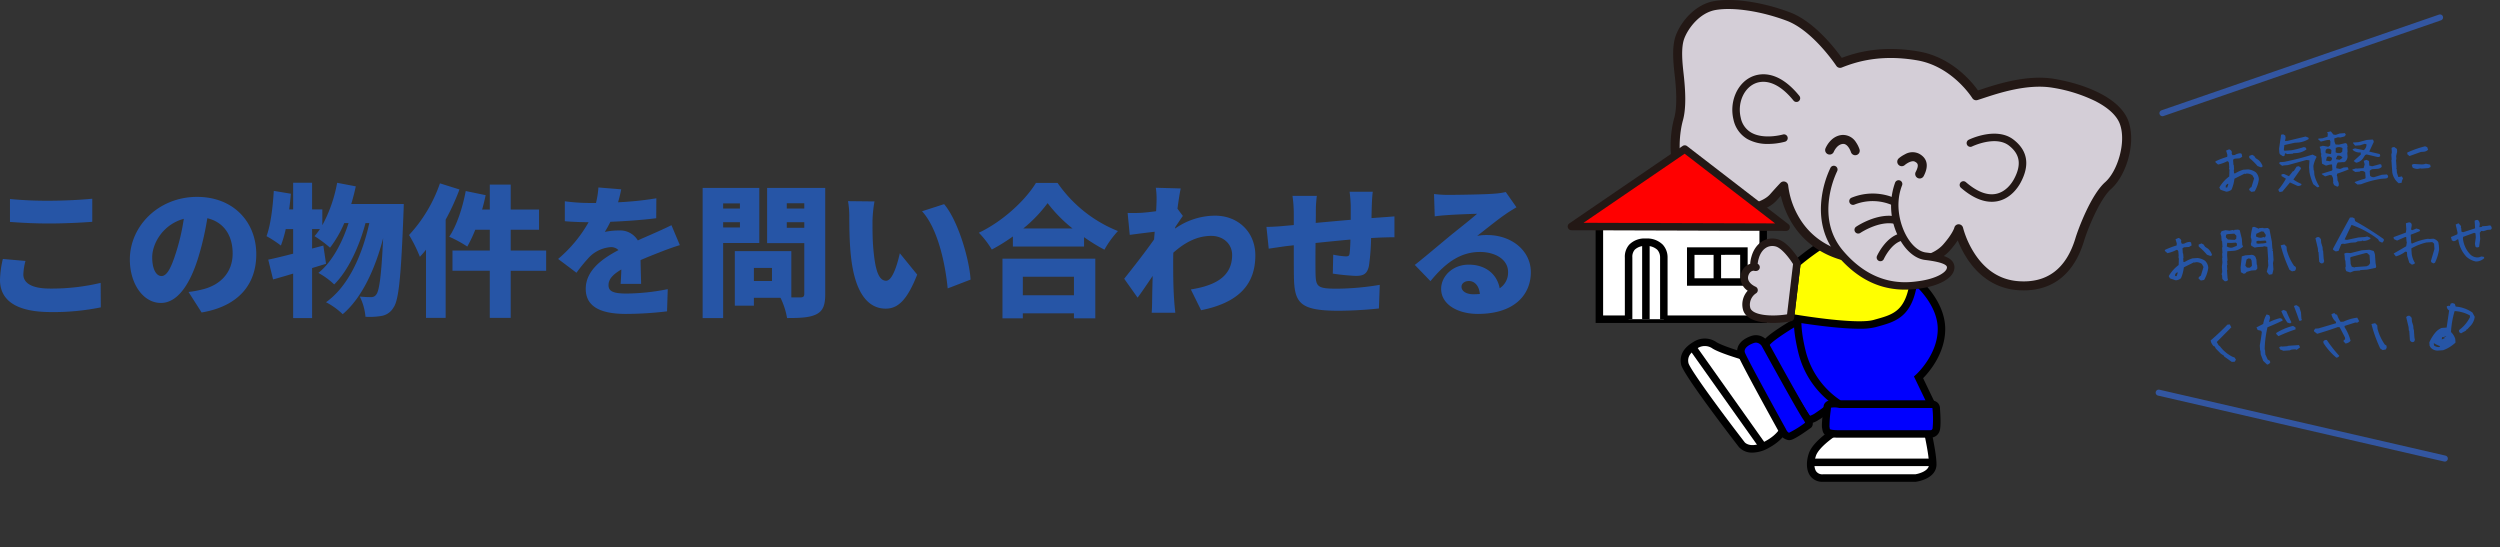 <svg xmlns="http://www.w3.org/2000/svg" width="825.272" height="180.673" viewBox="0 0 825.272 180.673">
  <rect x="0" y="0" width="825.272" height="180.673" fill="#333333" stroke="none"/>
  <g id="グループ_425" data-name="グループ 425" transform="translate(-327.593 -2924.478)">
    <path id="パス_1290" data-name="パス 1290" d="M9.776-34.827v7.567c3.9.282,8.037.517,13.066.517,4.559,0,10.763-.282,14.1-.564v-7.614c-3.713.376-9.447.658-14.147.658A126.928,126.928,0,0,1,9.776-34.827ZM14.9-14.382,7.426-15.04a33.064,33.064,0,0,0-.94,6.909c0,6.768,5.358,10.622,16.779,10.622A77.732,77.732,0,0,0,39.762.94l-.047-8.084a69.3,69.3,0,0,1-16.732,1.88c-6.345,0-8.789-2.021-8.789-4.653A19.148,19.148,0,0,1,14.9-14.382Zm76.187-2.209c0-10.669-7.567-18.941-19.552-18.941-12.549,0-22.184,9.494-22.184,20.68C49.35-6.815,53.768-.517,59.6-.517c5.546,0,9.776-6.3,12.549-15.7a93.539,93.539,0,0,0,2.773-12.267c5.4,1.269,8.366,5.593,8.366,11.656,0,6.2-3.995,10.387-9.964,11.844a35.765,35.765,0,0,1-4.606.846l4.324,6.768C85.258.564,91.086-6.674,91.086-16.591ZM56.729-15.6c0-4.465,3.478-10.81,10.434-12.69a69.767,69.767,0,0,1-2.4,10.575c-1.692,5.452-3.1,8.319-4.982,8.319C58.139-9.4,56.729-11.515,56.729-15.6Zm65.706-17.578c.564-1.88,1.081-3.854,1.5-5.828l-6.157-1.175a46.512,46.512,0,0,1-4.888,14.006V-31.4H109.51v-8.789h-6.251V-31.4h-1.316c.235-1.739.423-3.478.564-5.17l-5.64-.94c-.329,5.452-1.034,11.28-2.4,14.946a39.4,39.4,0,0,1,4.747,3.1,38.241,38.241,0,0,0,1.6-5.452h2.444v8.131c-3.1.8-5.922,1.5-8.225,1.974l1.6,6.533c2.021-.564,4.277-1.222,6.627-1.927V4.465h6.251v-16.5c1.551-.47,3.1-.94,4.606-1.41l-.893-6.016-3.713.987V-24.91H112.1a23.674,23.674,0,0,1-1.786,2.35,39.171,39.171,0,0,1,5.123,3.807,37,37,0,0,0,4.7-8.131h1.41c-2.068,6.486-5.5,12.925-9.964,16.45a24.461,24.461,0,0,1,5.217,3.807c4.606-4.465,8.366-12.737,10.34-20.257H128.4c-2.35,10.622-6.862,20.821-14.288,26.132a23.185,23.185,0,0,1,5.5,3.948c6.392-5.4,10.763-15.087,13.348-25.051-.564,12.267-1.269,17.2-2.209,18.471a1.922,1.922,0,0,1-1.645.94,31.367,31.367,0,0,1-3.854-.188,18.527,18.527,0,0,1,1.88,6.674,23.127,23.127,0,0,0,5.358-.282,5.616,5.616,0,0,0,3.9-2.773c1.739-2.4,2.491-10.293,3.29-31.208.047-.8.094-2.961.094-2.961ZM151.716-40a48.1,48.1,0,0,1-10.2,17.061,46.478,46.478,0,0,1,3.572,7.191c.658-.7,1.363-1.5,2.021-2.35V4.418H153.6v-32.43a75.257,75.257,0,0,0,4.559-9.964Zm35.062,22.184h-11.7v-6.862h9.353v-6.674h-9.353v-8.225h-6.909v8.225h-2.538c.47-1.6.846-3.2,1.175-4.747l-6.58-1.363c-1.034,5.546-3.008,11.515-5.452,15.087a40.289,40.289,0,0,1,5.969,3.243,44.086,44.086,0,0,0,2.632-5.546h4.794v6.862H155.852v6.674h12.314V4.418h6.909V-11.139h11.7Zm24.769-20.21-7.52-.611a29.577,29.577,0,0,1-.8,5.123H201.4a61.873,61.873,0,0,1-8.46-.564v6.58c2.491.235,5.922.329,7.849.329A44.531,44.531,0,0,1,190.726-15.04l6.063,4.559a51.858,51.858,0,0,1,4.371-5.311,11.1,11.1,0,0,1,6.909-3.149,3.459,3.459,0,0,1,2.585.987c-5.217,2.726-10.81,6.627-10.81,12.784,0,6.251,5.546,8.272,13.254,8.272a114.8,114.8,0,0,0,13.583-.846l.235-7.332a70.788,70.788,0,0,1-13.677,1.457c-4.418,0-5.875-.8-5.875-2.773,0-1.88,1.269-3.431,4.23-5.17-.047,1.786-.141,3.525-.235,4.747h6.768c-.047-2.115-.141-5.264-.188-7.849,2.491-1.081,4.794-1.974,6.58-2.679s4.747-1.786,6.392-2.256l-2.773-6.58c-2.021.987-3.948,1.88-6.016,2.773-1.645.752-3.2,1.363-5.076,2.256a6.8,6.8,0,0,0-6.251-3.29,22.89,22.89,0,0,0-4.653.47,35.53,35.53,0,0,0,1.833-3.337c4.982-.188,10.763-.611,15.134-1.175l.047-6.58a108.514,108.514,0,0,1-12.643,1.316C211.03-35.532,211.359-36.989,211.547-38.023ZM261.32-7.755h-5.969v-4.324h5.969ZM245.2-25.427v-1.739h5.546v1.739Zm21.009.094v-1.833h5.781v1.833ZM250.745-33.37v1.692H245.2V-33.37Zm21.244-.047v1.739h-5.781v-1.739ZM257.137-20.3V-38.493H238.431V4.465H245.2V-20.3ZM278.9-38.493H259.722v18.236h12.267V-3.525c0,.846-.329,1.175-1.222,1.175h-3.055V-17.625H249.053v18h6.3V-2.209h8.789A24.574,24.574,0,0,1,266.3,4.465c4.465,0,7.52-.141,9.729-1.269C278.193,2.068,278.9.188,278.9-3.431Zm16.262,4.465-8.742-.094a28.063,28.063,0,0,1,.423,5.076c0,2.961.047,8.366.517,12.831,1.316,12.831,5.922,17.578,11.515,17.578,4.089,0,7.1-2.914,10.387-11.233l-5.734-7.05c-.705,3.2-2.35,9.071-4.512,9.071-2.726,0-3.666-4.324-4.23-10.481-.282-3.149-.282-6.2-.282-9.306A44,44,0,0,1,295.16-34.028Zm22.983.893-7.285,2.35c5.5,6.016,7.8,18.377,8.46,25.474l7.567-2.914C326.462-14.993,322.749-27.73,318.143-33.135Zm42.864,23.97v6.11H344.134v-6.11ZM337.413,4.559h6.721V2.914h16.873V4.559h7.05V-15.134H337.413ZM344.275-25.1a45.741,45.741,0,0,0,8.037-8.366,47.213,47.213,0,0,0,8.225,8.366Zm4.183-15.04c-3.384,5.593-10.81,12.643-18.847,16.45a29.216,29.216,0,0,1,4.277,5.546,59.121,59.121,0,0,0,6.956-4.324v3.337h23.5v-3.1a60.249,60.249,0,0,0,6.721,4.136,32.183,32.183,0,0,1,4.465-6.157A44.084,44.084,0,0,1,355.6-40.138Zm39.809,6.2c0,.47-.047,1.645-.141,3.149-1.786.235-3.478.423-4.747.517-1.974.094-3.149.094-4.653.047l.7,7.238c2.444-.329,5.781-.752,8.225-1.034-.047.846-.141,1.692-.188,2.538-2.82,4.042-7.238,9.682-9.87,12.972l4.418,6.251C383.332-4,385.212-6.815,387-9.447c-.094,2.961-.141,5.452-.188,8.272,0,.752-.047,2.679-.141,3.9h7.8c-.141-1.175-.329-3.2-.376-4.042-.329-4.512-.329-9.118-.329-12.69,0-.987,0-2.021.047-3.1,3.76-3.337,7.8-5.546,12.549-5.546,3.854,0,6.862,2.585,6.862,6.3,0,6.909-5.217,10.058-13.63,11.374l3.384,6.862c12.455-2.491,17.907-8.554,17.907-18.1,0-7.708-5.687-13.113-13.3-13.113a23.044,23.044,0,0,0-13.207,4.277,1.449,1.449,0,0,0,.047-.47c.846-1.222,1.927-2.914,2.538-3.713l-1.786-2.4c.376-2.82.752-5.217,1.081-6.674l-8.225-.235A25.656,25.656,0,0,1,388.267-33.934Zm71.393-3.29H452a45.3,45.3,0,0,1,.376,4.747v4.512c-3.854.329-7.943.705-11.562,1.034.047-1.41.047-2.632.047-3.431a38.418,38.418,0,0,1,.329-5.5h-8.037a43.77,43.77,0,0,1,.423,5.922v3.713c-1.081.094-1.974.188-2.585.235-2.773.282-5.17.376-6.439.376l.752,7.191c1.222-.188,4.653-.7,6.157-.893.564-.047,1.269-.141,2.115-.235,0,4.23,0,8.507.047,10.528.188,8.507,1.927,11.092,14.8,11.092a132.441,132.441,0,0,0,13.254-.752l.282-7.8a88.834,88.834,0,0,1-14.1,1.269c-6.439,0-7-.611-7.1-4.982-.047-2.068-.047-6.11,0-10.105,3.619-.376,7.755-.8,11.515-1.128C452.234-19.6,452.14-18,452-16.873c-.094.846-.47.987-1.269.987a27.486,27.486,0,0,1-4.136-.564l-.141,6.251a73.578,73.578,0,0,0,7.567.752c2.538,0,3.807-.611,4.371-3.337a74.363,74.363,0,0,0,.705-9.165q1.48-.07,2.679-.141c1.269-.047,4.136-.141,5.029-.094v-6.909c-1.551.141-3.666.282-4.982.376-.8.047-1.692.141-2.585.188,0-1.269.047-2.632.094-4.277C459.378-34.169,459.519-36.519,459.66-37.224ZM488.941-5.875c0-.94.893-1.88,2.444-1.88,1.974,0,3.384,1.692,3.619,4.277-.658.047-1.363.094-2.115.094C490.492-3.384,488.941-4.418,488.941-5.875Zm-9.071-30.6.235,7.379c1.128-.188,2.82-.329,4.23-.423,2.538-.188,7.379-.376,9.729-.423-2.256,2.021-6.627,5.405-9.259,7.567-2.773,2.3-8.272,6.956-11.28,9.306l5.17,5.358c4.512-5.5,9.447-9.635,16.309-9.635,5.17,0,9.306,2.538,9.306,6.58a6.137,6.137,0,0,1-2.773,5.405c-.8-4.465-4.465-7.8-10.2-7.8-5.358,0-9.118,3.854-9.118,7.99,0,5.17,5.5,8.272,12.126,8.272,12.173,0,17.484-6.439,17.484-13.771,0-7.1-6.345-12.267-14.429-12.267a16.106,16.106,0,0,0-3.29.282c2.585-1.974,6.721-5.358,9.353-7.144,1.175-.846,2.4-1.551,3.619-2.3l-3.525-5.029a24.8,24.8,0,0,1-4.183.564c-2.773.235-12.173.376-14.711.376A39.82,39.82,0,0,1,479.87-36.472Z" transform="translate(321.107 3025)" fill="#2655a6"/>
    <g id="グループ_424" data-name="グループ 424">
      <g id="グループ_329" data-name="グループ 329" transform="translate(-678.092 3728.413)">
        <g id="グループ_146" data-name="グループ 146" transform="translate(1602.172 -664.785)">
          <path id="パス_77" data-name="パス 77" d="M1855.859-234.433s-6.664,4.114-7.9,7.816-.575,7.733,3.456,7.733h30.6s5.677-.74,5.677-4.525-2.139-12.835-2.139-12.835Z" transform="translate(-1846.166 237.541)" fill="#fff"/>
          <path id="パス_78" data-name="パス 78" d="M1878.345-221.595H1847.66a4.863,4.863,0,0,1-4.178-1.962c-1.249-1.733-1.418-4.5-.451-7.4,1.337-4.012,7.7-8.032,8.422-8.477l.264-.163,31.05-1.892.24,1.013c.088.375,2.172,9.235,2.172,13.119,0,1.439-.617,3.441-3.555,4.8a12.209,12.209,0,0,1-3.2.948Zm-25.851-15.571c-1.915,1.228-6.263,4.433-7.116,6.992-.7,2.116-.663,4.1.111,5.17a2.474,2.474,0,0,0,2.172.935h30.513a9.813,9.813,0,0,0,2.454-.749c2.077-.98,2.077-2.153,2.077-2.539,0-2.869-1.327-9.092-1.874-11.536Z" transform="translate(-1842.41 241.489)"/>
        </g>
        <g id="グループ_147" data-name="グループ 147" transform="translate(1603.391 -652.548)">
          <line id="線_70" data-name="線 70" x2="40.313" transform="translate(0 1.237)" fill="#fff"/>
          <rect id="長方形_518" data-name="長方形 518" width="40.313" height="2.474" transform="translate(0 0)"/>
        </g>
        <g id="グループ_148" data-name="グループ 148" transform="translate(1560.487 -692.182)">
          <path id="パス_79" data-name="パス 79" d="M1699.12-342.434s-7.678-2.194-10.2-3.73a5.612,5.612,0,0,0-6.362-.11c-1.865,1.1-4.169,2.962-3.51,6.143s18.868,26.766,18.868,26.766,2.523,3.071,8.337-.11,6.142-6.911,6.142-6.911Z" transform="translate(-1677.691 348.45)" fill="#fff"/>
          <path id="パス_80" data-name="パス 80" d="M1697.643-314.568a5.831,5.831,0,0,1-4.459-1.79l-.024-.029c-3.07-3.976-18.418-23.977-19.1-27.271-.618-2.988.759-5.5,4.094-7.46a6.818,6.818,0,0,1,7.633.119c1.953,1.188,7.808,3,9.9,3.6l.468.134,13.732,22.811-.036.4c-.016.179-.46,4.428-6.781,7.887A11.365,11.365,0,0,1,1697.643-314.568Zm-2.543-3.356c.124.133,2.107,2.144,6.783-.415,4.126-2.258,5.173-4.7,5.428-5.6l-12.775-21.221c-1.743-.512-7.744-2.332-10.035-3.726a4.4,4.4,0,0,0-5.093-.1c-2.419,1.423-3.322,2.912-2.925,4.826C1676.869-342.333,1686.249-329.39,1695.1-317.923Z" transform="translate(-1673.917 352.228)"/>
        </g>
        <g id="グループ_149" data-name="グループ 149" transform="translate(1563.356 -690.063)">
          <line id="線_71" data-name="線 71" x1="23.255" y1="32.799" transform="translate(1.009 0.716)" fill="#fff"/>
          <rect id="長方形_519" data-name="長方形 519" width="2.474" height="40.207" transform="translate(0 1.431) rotate(-35.338)"/>
        </g>
        <g id="グループ_150" data-name="グループ 150" transform="translate(1587.261 -701.633)">
          <path id="パス_81" data-name="パス 81" d="M1801.07-383.337s-13.932,7.679-13.932,9.872,12.725,22.707,13.383,23.694.878,1.426,3.4,0,8.227-6.362,8.227-6.362Z" transform="translate(-1785.901 385.092)" fill="blue"/>
          <path id="パス_82" data-name="パス 82" d="M1797.878-352.952a2.522,2.522,0,0,1-2.11-1.411l-.039-.059c-.383-.574-3.774-6.033-6.974-11.452-6.617-11.2-6.617-12.326-6.617-12.929,0-1.039.582-2.421,7.543-6.806,3.474-2.188,6.993-4.131,7.028-4.15l1.218-.671,11.939,29.314-.671.58c-.237.2-5.827,5.034-8.427,6.5A6.462,6.462,0,0,1,1797.878-352.952Zm-13.24-25.771c.713,2.768,11.841,20.967,13.15,22.929l.04.061c.058.087.129.195.188.276a7.561,7.561,0,0,0,1.534-.728,71.04,71.04,0,0,0,7.353-5.646l-10.215-25.083C1789.91-383.1,1785.3-379.807,1784.638-378.723Z" transform="translate(-1782.138 390.43)"/>
        </g>
        <g id="グループ_151" data-name="グループ 151" transform="translate(1579.139 -693.318)">
          <path id="パス_83" data-name="パス 83" d="M1762.427-349.736s-1.426-2.852-4.278-1.865-4.278,2.742-3.729,4.607,13.6,25.449,13.6,25.449.987,2.413,2.633,1.865,5.814-3.62,5.814-3.62,1.1-.219-.659-2.742S1762.427-349.736,1762.427-349.736Z" transform="translate(-1753.068 353.049)" fill="blue"/>
          <path id="パス_84" data-name="パス 84" d="M1766.418-322.134a3.914,3.914,0,0,1-3.271-2.643c-2.265-4.092-13.118-23.75-13.674-25.64-.589-2,.287-4.662,4.511-6.125a4.726,4.726,0,0,1,5.778,2.457c4.014,7.309,11.946,21.613,13.3,23.564,1.1,1.58,1.442,2.736,1.079,3.638a1.691,1.691,0,0,1-.826.9c-.8.588-4.365,3.151-6.033,3.707A2.734,2.734,0,0,1,1766.418-322.134Zm-10.871-32.2a2.29,2.29,0,0,0-.753.134c-1.692.585-3.354,1.7-2.948,3.089.431,1.37,8.508,16.184,13.5,25.2l.062.131c.158.376.719,1.286,1.1,1.159a32.352,32.352,0,0,0,5.231-3.266,6.174,6.174,0,0,0-.7-1.216c-1.771-2.547-12.976-22.938-13.451-23.8l-.019-.037A2.452,2.452,0,0,0,1755.547-354.338Z" transform="translate(-1749.309 356.821)"/>
        </g>
        <g id="グループ_152" data-name="グループ 152" transform="translate(1597.861 -716.265)">
          <path id="パス_85" data-name="パス 85" d="M1831.079-432.266s-2.633,2.633.329,14.809a28.56,28.56,0,0,0,12.505,17.441h30.276l-4.279-8.885s7.569-6.746,7.569-15.961-8.72-16.948-13.164-19.416S1831.079-432.266,1831.079-432.266Z" transform="translate(-1828.76 445.8)" fill="blue"/>
          <path id="パス_86" data-name="パス 86" d="M1872.383-402.55h-32.564l-.279-.154a29.577,29.577,0,0,1-13.109-18.232c-2.975-12.232-.524-15.454,0-15.976l.141-.141.178-.09c.072-.036,7.322-3.675,15.023-6.964,14.239-6.081,17.833-5.879,19.371-5.024,5.336,2.964,13.8,11.15,13.8,20.5,0,8.083-5.364,14.26-7.3,16.229Zm-31.905-2.474h27.968l-3.829-7.951.7-.62c.071-.063,7.155-6.507,7.155-15.037,0-8.595-8.44-16.064-12.527-18.335-.376-.208-2.965-.941-17.188,5.132-6.779,2.894-13.209,6.065-14.611,6.763-.363.68-1.639,3.962.694,13.552A27.6,27.6,0,0,0,1840.477-405.025Z" transform="translate(-1824.984 449.573)"/>
        </g>
        <g id="グループ_153" data-name="グループ 153" transform="translate(1607.11 -671.927)">
          <path id="パス_87" data-name="パス 87" d="M1872.036-265.135s-3.949-.823-4.113.823-.741,5.924-.494,6.911-.247,2.057,4.2,2.057h30.112a2.014,2.014,0,0,0,2.139-1.563c.411-1.728,0-6.746,0-6.746s.164-1.481-1.563-1.481Z" transform="translate(-1866.131 266.582)" fill="blue"/>
          <path id="パス_88" data-name="パス 88" d="M1898.117-257.878c-.068,0-.133,0-.194-.006h-30.063c-3.69,0-5.039-.688-5.349-2.725-.016-.1-.03-.2-.048-.268-.214-.856-.065-2.647.326-6.094.055-.486.1-.915.137-1.239a2.124,2.124,0,0,1,.874-1.516c1.29-.946,3.7-.595,4.594-.421h30.153a2.767,2.767,0,0,1,2.161.864,2.646,2.646,0,0,1,.642,1.84c.066.834.389,5.258-.036,7.046A3.191,3.191,0,0,1,1898.117-257.878Zm-33.11-2.831c.111.076.666.351,2.854.351h30.194l.035.006a.728.728,0,0,0,.818-.618,32.229,32.229,0,0,0-.03-6.359l-.013-.164.013-.057a.372.372,0,0,0-.014-.08.844.844,0,0,0-.317-.044h-30.4l-.124-.026a6.679,6.679,0,0,0-2.649-.082c-.032.305-.074.677-.121,1.09a37.939,37.939,0,0,0-.383,5.22c.045.179.07.345.093.492C1864.972-260.889,1864.99-260.769,1865.007-260.709Z" transform="translate(-1862.366 270.358)"/>
        </g>
        <g id="グループ_154" data-name="グループ 154" transform="translate(1595.358 -728.536)">
          <path id="パス_89" data-name="パス 89" d="M1822.531-483.925s10.695-9.214,16.948-9.873,22.707-2.139,21.885,12.505-6.911,15.467-13.164,17.277-27.807-1.974-27.807-1.974Z" transform="translate(-1819.026 495.415)" fill="#ff0"/>
          <path id="パス_90" data-name="パス 90" d="M1838.957-466.053c-8.717,0-22.226-2.35-22.937-2.475l-1.153-.2L1817.2-488.3l.364-.314c.448-.387,11.064-9.475,17.626-10.166,3.929-.413,14.365-1.512,19.812,3.675,2.523,2.4,3.68,5.812,3.437,10.13-.825,14.678-7,16.414-12.98,18.091-.357.1-.715.2-1.074.3A21.118,21.118,0,0,1,1838.957-466.053ZM1817.6-470.77c1.908.314,5.947.95,10.346,1.463,9.988,1.164,14.078.832,15.75.348.366-.106.731-.208,1.094-.31,2.791-.783,5.425-1.523,7.382-3.588,2.224-2.346,3.465-6.357,3.8-12.26.2-3.561-.7-6.32-2.673-8.2-4.619-4.4-14.229-3.387-17.847-3.006-5.179.545-14.014,7.7-15.906,9.274Z" transform="translate(-1814.867 499.171)"/>
        </g>
        <g id="グループ_155" data-name="グループ 155" transform="translate(1532.413 -732.707)">
          <rect id="長方形_520" data-name="長方形 520" width="54.08" height="32.909" transform="translate(1.237 1.237)" fill="#fff"/>
          <path id="パス_91" data-name="パス 91" d="M1617-480.65h-56.554v-35.383H1617Zm-54.08-2.474h51.605v-30.435h-51.605Z" transform="translate(-1560.445 516.033)"/>
        </g>
        <g id="グループ_156" data-name="グループ 156" transform="translate(1562.579 -722.286)">
          <rect id="長方形_521" data-name="長方形 521" width="17.551" height="10.202" transform="translate(1.237 1.237)" fill="#fff"/>
          <path id="パス_92" data-name="パス 92" d="M1702.4-461.235h-20.026v-12.676H1702.4Zm-17.551-2.474h15.077v-7.728H1684.85Z" transform="translate(-1682.376 473.911)"/>
        </g>
        <g id="グループ_157" data-name="グループ 157" transform="translate(1571.355 -721.049)">
          <line id="線_72" data-name="線 72" y2="10.202" transform="translate(1.237 0)" fill="#fff"/>
          <rect id="長方形_522" data-name="長方形 522" width="2.474" height="10.202" transform="translate(0 0)"/>
        </g>
        <g id="グループ_158" data-name="グループ 158" transform="translate(1542.056 -725.204)">
          <path id="パス_93" data-name="パス 93" d="M1604.424-455.3v-20.376s-.548-5.03,5.7-5.03,5.924,5.03,5.924,5.03V-455.3" transform="translate(-1603.177 481.942)" fill="#fff"/>
          <path id="パス_94" data-name="パス 94" d="M1613.532-459.063h-2.474l0-20.457a3.712,3.712,0,0,0-.936-2.476,5.007,5.007,0,0,0-3.753-1.236,4.781,4.781,0,0,0-3.66,1.211,3.54,3.54,0,0,0-.813,2.458l.006.124v20.376h-2.475V-479.39a6.027,6.027,0,0,1,1.423-4.263,7.067,7.067,0,0,1,5.518-2.052,7.306,7.306,0,0,1,5.578,2.038,6.2,6.2,0,0,1,1.583,4.254Z" transform="translate(-1599.42 485.705)"/>
        </g>
        <g id="グループ_159" data-name="グループ 159" transform="translate(1547.771 -723.967)">
          <line id="線_73" data-name="線 73" y2="25.406" transform="translate(1.237)" fill="#fff"/>
          <rect id="長方形_523" data-name="長方形 523" width="2.474" height="25.406" transform="translate(0 0)"/>
        </g>
        <g id="グループ_166" data-name="グループ 166" transform="translate(1557.167 -803.935)">
          <g id="グループ_160" data-name="グループ 160">
            <path id="パス_95" data-name="パス 95" d="M1720.981-778.492s-7.9-12.012-17.112-15.467-18.429-4.607-24.188-3.62-10.037,6.417-11.518,10.366-.493,10.366-.164,13.657.823,9.379-.329,13.493-2.139,12.505.823,19.581a17.549,17.549,0,0,0,15.631,10.7c5.923.164,12.176-1.481,14.809-4.443s3.456-3.785,3.456-3.785,1.316,19.087,21.555,23.53,28.8.658,32.25-3.291,3.949-6.088,3.949-6.088,4.113,17.606,19.581,18.758,19.416-12.012,20.4-15.3,5.1-13.986,9.379-17.771,7.734-13.822,5.266-20.732-13.493-11.353-23.365-13-21.227,2.8-25.5,4.113c0,0-6.746-11.024-19.251-13.163S1725.918-780.467,1720.981-778.492Z" transform="translate(-1665.044 799.408)" fill="#d4ced7"/>
            <path id="パス_96" data-name="パス 96" d="M1777.049-708.079c-.674,0-1.336-.027-1.981-.075-6.8-.506-12.586-4.131-16.724-10.481a33.541,33.541,0,0,1-3.054-5.948,31.59,31.59,0,0,1-2.524,3.257c-3.736,4.27-12.613,8.389-33.686,3.763-11.005-2.416-16.6-9.044-19.357-14.179a30.753,30.753,0,0,1-2.843-7.574c-.391.434-.85.945-1.383,1.544-3.225,3.63-10.336,5.1-15.959,4.94a19.025,19.025,0,0,1-16.959-11.606c-2.936-7.013-2.311-15.456-.883-20.554,1.161-4.147.5-10.769.282-12.945-.04-.4-.091-.851-.145-1.336-.409-3.662-1.026-9.2.4-12.99,1.764-4.7,6.477-10.248,12.657-11.308,6.4-1.1,15.961.319,24.961,3.693,8.071,3.027,14.989,12.02,17.146,15.049,5.372-2.022,13.591-4.137,25.364-2.123,10.922,1.868,17.578,10.016,19.611,12.873l.816-.269c5.35-1.767,15.307-5.057,24.322-3.555,10.041,1.673,21.754,6.22,24.52,13.964,2.647,7.412-.88,18.1-5.679,22.343-3.915,3.463-7.981,13.884-8.941,17.086C1793.011-711.2,1784.319-708.079,1777.049-708.079ZM1755.6-729.9a1.5,1.5,0,0,1,1.441,1.172,30.262,30.262,0,0,0,3.837,8.548c3.659,5.578,8.507,8.628,14.409,9.067,9.475.707,15.823-4.088,18.871-14.249.792-2.639,5.028-14.219,9.818-18.456,4-3.534,7.018-13.052,4.851-19.121-1-2.8-3.828-5.442-8.18-7.649a50.191,50.191,0,0,0-14.031-4.385c-8.294-1.382-17.8,1.759-22.9,3.446-.739.244-1.377.455-1.92.622a1.485,1.485,0,0,1-1.7-.644c-.063-.1-6.573-10.48-18.235-12.475-11.872-2.03-19.878.388-24.868,2.383a1.483,1.483,0,0,1-1.791-.563c-.094-.141-7.758-11.654-16.394-14.892-8.406-3.152-17.6-4.544-23.416-3.547-5.367.92-9.147,6.14-10.378,9.424-1.173,3.128-.6,8.237-.226,11.619.055.5.107.958.148,1.37.4,4.016.8,9.84-.377,14.04-1.046,3.736-2.063,11.859.762,18.607a16.046,16.046,0,0,0,14.3,9.784c5.739.158,11.485-1.5,13.658-3.945,2.632-2.96,3.481-3.813,3.515-3.848a1.485,1.485,0,0,1,1.57-.34,1.484,1.484,0,0,1,.96,1.288,26.589,26.589,0,0,0,3.071,9.6c3.586,6.611,9.414,10.844,17.322,12.579,8.882,1.949,24.7,4.176,30.815-2.818,2.948-3.369,3.571-5.286,3.622-5.457a1.455,1.455,0,0,1,1.421-1.163Z" transform="translate(-1660.5 803.935)" fill="#231815"/>
          </g>
          <g id="グループ_161" data-name="グループ 161" transform="translate(95.417 44.118)">
            <path id="パス_97" data-name="パス 97" d="M2053.48-618.725s8.392-4.114,13.493-.165,4.113,8.721,1.974,12.67-8.062,9.708-17.77,1.316" transform="translate(-2049.94 621.842)" fill="#d4ced7"/>
            <path id="パス_98" data-name="パス 98" d="M2056.753-603.122c-3.193,0-6.6-1.547-10.149-4.616a1.236,1.236,0,0,1-.126-1.745,1.237,1.237,0,0,1,1.744-.127c3.607,3.118,6.913,4.429,9.825,3.9,3.419-.625,5.369-3.611,6.049-4.867,2.559-4.725,2.038-8.253-1.644-11.1-4.424-3.425-12.115.26-12.192.3a1.237,1.237,0,0,1-1.654-.568,1.236,1.236,0,0,1,.566-1.654c.371-.182,9.15-4.4,14.794-.032,4.682,3.625,5.458,8.415,2.3,14.237-.849,1.568-3.308,5.3-7.78,6.122A9.65,9.65,0,0,1,2056.753-603.122Z" transform="translate(-2046.176 625.613)" fill="#231815"/>
          </g>
          <g id="グループ_162" data-name="グループ 162" transform="translate(20.369 24.519)">
            <path id="パス_99" data-name="パス 99" d="M1763.619-679.992s-13,3.784-15.467-6.417,8.392-20.568,19.581-6.746" transform="translate(-1746.569 701.062)" fill="#d4ced7"/>
            <path id="パス_100" data-name="パス 100" d="M1754.637-681.832a13.647,13.647,0,0,1-6.822-1.61,9.739,9.739,0,0,1-4.6-6.442c-1.375-5.685,1.079-11.7,5.709-13.986,2.371-1.172,8.68-2.916,16.036,6.17a1.237,1.237,0,0,1-.183,1.74,1.238,1.238,0,0,1-1.74-.183c-6.232-7.7-11.178-6.417-13.016-5.509-3.618,1.788-5.51,6.6-4.4,11.186a7.266,7.266,0,0,0,3.431,4.879c4.171,2.423,10.427.659,10.49.641a1.237,1.237,0,0,1,1.531.844,1.236,1.236,0,0,1-.841,1.532A21.88,21.88,0,0,1,1754.637-681.832Z" transform="translate(-1742.831 704.828)" fill="#231815"/>
          </g>
          <g id="グループ_163" data-name="グループ 163" transform="translate(51.017 44.535)">
            <path id="パス_101" data-name="パス 101" d="M1872.713-614.406s1.316-3.291,4.277-3.51,4.169,3.729,4.169,3.729" transform="translate(-1871.228 619.409)" fill="#d4ced7"/>
            <path id="パス_102" data-name="パス 102" d="M1876.641-617.217a1.486,1.486,0,0,1-1.419-1.051c-.007-.023-.93-2.81-2.639-2.683-1.982.147-3,2.557-3.009,2.581a1.485,1.485,0,0,1-1.93.827,1.485,1.485,0,0,1-.826-1.929c.068-.17,1.7-4.155,5.547-4.439a5.036,5.036,0,0,1,4.52,2.411,9.19,9.19,0,0,1,1.177,2.365,1.484,1.484,0,0,1-.986,1.853A1.478,1.478,0,0,1,1876.641-617.217Z" transform="translate(-1866.711 623.925)" fill="#231815"/>
          </g>
          <g id="グループ_164" data-name="グループ 164" transform="translate(74.823 50.25)">
            <path id="パス_103" data-name="パス 103" d="M1968.927-593.181s2.852-2.523,5.046-1.317,2.084,3.072.877,5.375" transform="translate(-1967.444 596.309)" fill="#d4ced7"/>
            <path id="パス_104" data-name="パス 104" d="M1970.338-592.154a1.471,1.471,0,0,1-.687-.17,1.484,1.484,0,0,1-.627-2c1.314-2.509.468-2.975-.278-3.386-.952-.523-2.668.536-3.351,1.131a1.486,1.486,0,0,1-2.093-.137,1.482,1.482,0,0,1,.129-2.09,9.766,9.766,0,0,1,2.035-1.334,4.918,4.918,0,0,1,4.71-.171c1.889,1.039,3.679,3.16,1.477,7.365A1.486,1.486,0,0,1,1970.338-592.154Z" transform="translate(-1962.933 600.826)" fill="#231815"/>
          </g>
          <g id="グループ_165" data-name="グループ 165" transform="translate(49.614 54.719)">
            <path id="パス_105" data-name="パス 105" d="M1869.053-577.762s-8.063,15.631,2.139,27.643,20.9,11.189,26.492,10.367,9.379-2.962,9.872-5.1-1.316-3.455-8.227-4.278-12.834-13.822-8.886-23.859" transform="translate(-1864.794 578.999)" fill="#d4ced7"/>
            <path id="パス_106" data-name="パス 106" d="M1888.778-541.873c-6.5,0-14.532-2.082-22.284-11.209-4.406-5.187-6.2-11.859-5.178-19.294a32.79,32.79,0,0,1,2.883-9.717,1.237,1.237,0,0,1,1.666-.532,1.237,1.237,0,0,1,.532,1.666,30.916,30.916,0,0,0-2.641,8.995c-.911,6.783.645,12.6,4.623,17.281,10.324,12.155,21.254,10.549,25.368,9.943,5.3-.78,8.517-2.723,8.847-4.155a.832.832,0,0,0-.078-.748c-.413-.587-1.978-1.415-7.09-2.024-2.949-.351-5.872-2.615-8.021-6.21a22.785,22.785,0,0,1-1.869-19.33,1.237,1.237,0,0,1,1.6-.7,1.237,1.237,0,0,1,.7,1.6c-2.508,6.377-.657,13.227,1.69,17.155,1.753,2.932,4.009,4.763,6.191,5.023,5.172.616,7.728,1.5,8.822,3.057a3.275,3.275,0,0,1,.464,2.727c-.645,2.794-4.923,5.168-10.9,6.046A36.529,36.529,0,0,1,1888.778-541.873Z" transform="translate(-1861.037 582.763)" fill="#231815"/>
          </g>
          <path id="パス_107" data-name="パス 107" d="M1913.676-541.617a1.233,1.233,0,0,1-.482-.1,16.234,16.234,0,0,0-12.549-.274,1.239,1.239,0,0,1-1.653-.569,1.236,1.236,0,0,1,.562-1.652,18.417,18.417,0,0,1,14.605.217,1.237,1.237,0,0,1,.656,1.622A1.237,1.237,0,0,1,1913.676-541.617Z" transform="translate(-1839.893 609.506)" fill="#231815"/>
          <path id="パス_108" data-name="パス 108" d="M1907.084-510.165a1.237,1.237,0,0,1-1.026-.542,1.237,1.237,0,0,1,.328-1.717c.28-.19,6.917-4.638,13.114-3.4a1.237,1.237,0,0,1,.971,1.456,1.237,1.237,0,0,1-1.456.971c-5.17-1.034-11.179,2.979-11.239,3.019A1.232,1.232,0,0,1,1907.084-510.165Z" transform="translate(-1845.146 587.267)" fill="#231815"/>
          <path id="パス_109" data-name="パス 109" d="M1936.676-483.426a1.228,1.228,0,0,1-.507-.109,1.236,1.236,0,0,1-.621-1.634c.115-.254,2.852-6.238,7.657-7.44a1.237,1.237,0,0,1,1.5.9,1.237,1.237,0,0,1-.9,1.5c-3.635.909-5.978,6-6,6.055A1.239,1.239,0,0,1,1936.676-483.426Z" transform="translate(-1867.418 569.66)" fill="#231815"/>
        </g>
        <g id="グループ_167" data-name="グループ 167" transform="translate(1523.199 -755.963)">
          <path id="パス_110" data-name="パス 110" d="M1528.2-579.472l37.406-25.559,33.457,25.778Z" transform="translate(-1526.963 606.268)" fill="red"/>
          <path id="パス_111" data-name="パス 111" d="M1595.3-581.778h0L1524.433-582a1.237,1.237,0,0,1-1.179-.874,1.236,1.236,0,0,1,.484-1.385l37.406-25.559a1.238,1.238,0,0,1,1.453.041l33.457,25.779a1.236,1.236,0,0,1,.415,1.38A1.237,1.237,0,0,1,1595.3-581.778Zm-66.878-2.681,63.231.2-29.853-23Z" transform="translate(-1523.199 610.031)" fill="#231815"/>
        </g>
        <g id="グループ_168" data-name="グループ 168" transform="translate(1580.237 -725.203)">
          <path id="パス_112" data-name="パス 112" d="M1776.139-473.783s-3.455-5.923-6.747-6.746-6.088,1.316-7.075,4.936.329,3.126.329,3.126a3.191,3.191,0,0,0-3.784,2.633c-.823,3.291,3.126,4.936,3.126,4.936a5.735,5.735,0,0,0-2.468,6.088c.987,3.949,9.379,3.949,14.479,2.962Z" transform="translate(-1757.512 481.941)" fill="#d4ced7"/>
          <path id="パス_113" data-name="パス 113" d="M1764.492-457.82c-4.6,0-9.1-1.1-9.936-4.449a6.7,6.7,0,0,1,1.573-6.193,5.162,5.162,0,0,1-2.232-5.432,4.484,4.484,0,0,1,3.051-3.438,10.2,10.2,0,0,1,.411-2.347c1.2-4.384,4.719-6.773,8.568-5.811,3.69.923,7.135,6.671,7.515,7.323a1.242,1.242,0,0,1,.16.77l-2.139,17.935a1.237,1.237,0,0,1-.993,1.068A32.29,32.29,0,0,1,1764.492-457.82Zm-6.319-17.243c-1.321,0-1.764,1.328-1.875,1.769-.552,2.208,2.286,3.445,2.406,3.5a1.241,1.241,0,0,1,.751,1.045,1.237,1.237,0,0,1-.58,1.146,4.481,4.481,0,0,0-1.919,4.736c.609,2.437,6.71,3.077,12.16,2.2l1.98-16.6c-1.315-2.136-3.853-5.341-5.768-5.82-2.543-.636-4.736.958-5.582,4.062a8.238,8.238,0,0,0-.321,1.689,1.235,1.235,0,0,1,.69,1.025,1.236,1.236,0,0,1-.8,1.245A1.712,1.712,0,0,1,1758.172-475.063Z" transform="translate(-1753.747 485.701)" fill="#231815"/>
        </g>
      </g>
      <path id="パス_1291" data-name="パス 1291" d="M-24.741,1.547-25.407.9V.559l.537-.537h.236l1.1-2.857-.451-1.01A2.966,2.966,0,0,0-25.966-4.6l-.322.107-.322-.107L-30.027-3.18A12.5,12.5,0,0,1-31.23.344,2.933,2.933,0,0,1-32.991.9L-34.861.129-35.2-.645a12.3,12.3,0,0,1,3.523-3.416l.215-2.084-.107-.666.107-.107V-8.572L-31.681-9-32-9.109a11.514,11.514,0,0,1-3.094.881L-35.87-9v-.344a25.112,25.112,0,0,1,3.975-1.2l.107-.666-.322-1.418.988-.344a1.194,1.194,0,0,1,.881,1.01l-.129.322.236.666h.773a4.044,4.044,0,0,1,1.869-.451l.43.215.107.988-.881.451h-1.654l-.43.215-.107.107V-7.8l.107.107v1.439l-.107.107v1.2h.43a11.431,11.431,0,0,1,2.643-.988H-25.3a5.251,5.251,0,0,1,2.428,1.1,3.517,3.517,0,0,1,.881,2.428,10.814,10.814,0,0,1-1.654,3.846Zm-7.82-2.084.451-1.1h-.344l-.537.43-.129.666.451.107Zm11.451-5.822-1.01-.451a19.634,19.634,0,0,0-2.514-2.857v-.666l.988-.322.666.43.43.773.881.666a4.57,4.57,0,0,1,1.2,2.084Q-20.573-6.252-21.111-6.359Zm5.638,8.615-.387-.773A22.2,22.2,0,0,0-13.067-2l-1.354-.945-.086-.473a1.254,1.254,0,0,1,1.01-.129l1.482.795,1.439-1.568h.258l1.031-1.4.73-.107.645.559v.344l-2.729,3.373A14.229,14.229,0,0,0-8.168.043l.086.322A1.581,1.581,0,0,1-9.436.623L-11.821-.666l-2.707,2.814Zm12.482-.73L-4.194.451a17.709,17.709,0,0,1-.988-4.061V-5.328L-4.9-7.5l-.967-.193-6.316,1.268h-1.268l-.559.107-.881-.773v-.236l.172-.258h1.439a87.1,87.1,0,0,0,9.539-1.74l1.16.666L-2.5-8.4A9.543,9.543,0,0,0-3.743-5.521v1.4l.129.107v1.439A12.3,12.3,0,0,0-2.26,1.289.7.7,0,0,1-2.991,1.525ZM-13.518-9.453l-.924-.687-.193-.43v-1.461l.988-4.555.688-.086.645.43.086.752-.279,1.074h.881l6.016-1.01.881.43.086.451a7.931,7.931,0,0,1-3.373.924H-9.393l-3.416.516-.3,1.633.258.236h2.342a30.923,30.923,0,0,0,4.125-.773l.645.3.064.58a6.4,6.4,0,0,1-2.965.924H-10.08l-.129.129h-1.8l-.752-.322-.279.859ZM3.614,1.8l-.967-.559-.322-.9L2.432.236V-1.139l-.344-.924-.645-.15L-.1-1.848l-1.053-.795v-.172L2.2-3.588,2.432-3.8V-5.629H1.68L.413-5.371-.812-6.1l-.043-.064v-1.8l-.129-.881.15-.559-.15-.15v-1.311l-.258-.881,1.1-.236,1.74.451.666-.387.172-1.311-.193-.537H1.293l-2.02.365-.859-.859.193-.193H-.125l1.719-.408.172-.988-.215-.516L2.8-16.543l.773,1.117.773.15L5.7-15.641H7.373l.3.58-.537.516-1.332.236-.816-.129-1.225.322v1.053l.3.945,1.074.129,2.213-.365.494.3.129,1.01-.129.129v1.59L7.717-9.2V-7.82a2.381,2.381,0,0,1-.838,1.547l-.516.215-.107-.086H4.387a2.779,2.779,0,0,0-.623,1.869l1.225.322,1.225-.408H7.5l.3.752q-1.8.6-3.889,1.139l-.172.752.15.15V-.193a2.16,2.16,0,0,1,.279,1.5A.539.539,0,0,1,3.614,1.8Zm6.7-.236L9.5.838V.688a34.658,34.658,0,0,1,3.459-.881l.215-.215V-2.234a1.469,1.469,0,0,0-1.719-.473l-.086.086H9.909l-.9-.687V-3.5l1.311-.3.107.107h2.32l.43-1.2-.236-1.2.945-.258.73.408.064.043v1.5l.924.3,2.643-.516.408.193.086.73a2.047,2.047,0,0,1-1.547.559h-1.74l-.6.322-.172.193v1.568a1.478,1.478,0,0,0,1.654.494l2.234-.516H20.2a.818.818,0,0,1,.387.9,1,1,0,0,1-.859.408H18.373A30.1,30.1,0,0,0,11.52,1.568Zm.086-7.2-.773-.623,2.514-1.977v-.687a3.312,3.312,0,0,1-2.514-.967l-.064-.3.795-.193L13.2-9.6a2.26,2.26,0,0,0,1.031-1.891l-.559-.172-1.59.387H10.446L9.8-12.246l.107-.107h1.783l2.771-.537h1.912a.891.891,0,0,1,.258.924L14.979-9l3.395,1.053.129.623q-.322.473-1.117.236l-3.33-1.031-.494.15-.709.945A3.442,3.442,0,0,1,10.4-5.629ZM2.411-7.047l.172-.666A1.419,1.419,0,0,0,.928-8.207L.541-7.025,1.852-6.7Zm3.373-.365.236-.215a1.464,1.464,0,0,0-1.654-.709L3.807-7.283l1.2.322ZM2.411-9.281l.15-1.074a1.37,1.37,0,0,0-1.439-.516Q.455-10.549.627-9.5l1.525.43Zm3.652-.236.193-1.268A2.456,2.456,0,0,0,4.58-11.15l-.537.172-.15,1.439A2.227,2.227,0,0,0,5.44-9.2ZM23.946,2.105a5.74,5.74,0,0,1-1.869-3.738V-5.715l.107-.107V-7.477l.215-.752V-9.668a1.222,1.222,0,0,1,.988-.215l.773.666v.881l-.43,1.418v1.1l-.129.107V-3.18l-.107.451.107.107v1.2L23.946.021h.43l.773-.107.322.752A2.765,2.765,0,0,0,24.935,2Zm6.7-4.3a3.014,3.014,0,0,1-1.762-.537l-.215-.881a1.337,1.337,0,0,1,1.1-.236l1.762.236a4.789,4.789,0,0,0,1.439,0l.322-.107,1.439.43.107.773-.773.322H31.853l-.43-.107ZM28.114-6.6,27.47-7.24V-7.8a32.55,32.55,0,0,1,6.037-1.654l.666.344.215.881a2.632,2.632,0,0,1-1.311.537h-1.1Q29.984-7.133,28.114-6.6ZM-43.441,29.547l-.666-.645v-.344l.537-.537h.236l1.1-2.857-.451-1.01a2.966,2.966,0,0,0-1.977-.752l-.322.107-.322-.107-3.416,1.418a12.5,12.5,0,0,1-1.2,3.523,2.933,2.933,0,0,1-1.762.559l-1.869-.773-.344-.773a12.3,12.3,0,0,1,3.523-3.416l.215-2.084-.107-.666.107-.107V19.428l-.215-.43-.322-.107a11.514,11.514,0,0,1-3.094.881L-54.57,19v-.344a25.112,25.112,0,0,1,3.975-1.2l.107-.666-.322-1.418.988-.344a1.194,1.194,0,0,1,.881,1.01l-.129.322.236.666h.773a4.044,4.044,0,0,1,1.869-.451l.43.215.107.988-.881.451h-1.654l-.43.215-.107.107V20.2l.107.107v1.439l-.107.107v1.2h.43a11.431,11.431,0,0,1,2.643-.988H-44a5.251,5.251,0,0,1,2.428,1.1,3.517,3.517,0,0,1,.881,2.428,10.814,10.814,0,0,1-1.654,3.846Zm-7.82-2.084.451-1.1h-.344l-.537.43-.129.666.451.107Zm11.451-5.822-1.01-.451a19.634,19.634,0,0,0-2.514-2.857v-.666l.988-.322.666.43.43.773.881.666a4.57,4.57,0,0,1,1.2,2.084Q-39.273,21.748-39.811,21.641Zm4.177,8.658-.687-.73V28.322l-.129-.365.258-.73v-1.7l.279-1.439v-1.4l.107-.129V21.146l.129-.129V19.191l.15-.129V17.086l-.15-.129V15.432l-.215-.881.43-.773,1.311-.236,1.311.258,1.031-.15.451.193.172-.193h1.182l.537.236.494,2.9v1.977l.236.58a5.162,5.162,0,0,1-3.416,1.182h-1.891l-.15,1.354v1.74l-.129.129v1.289l-.15.107v1.482l-.107.107v2.686l.107.58A1.032,1.032,0,0,1-35.634,30.3Zm14.781-1.074-.666-1.031.645-2v-1.8l.107-.129V20.008l-1.139-.3-.15.15h-2.02l-.859.107-1.074-.687-.129-.645A2.534,2.534,0,0,0-25.859,17l-.129-.516a13.042,13.042,0,0,1,.838-3.352h.623l1.4.709.172-.193h1.268l.129.15h1.332l.559.43.516,4.232v2.127l.129.365-.15.43.15.15v2.9l-.258,1.053V27.57l-.473,1.547Zm-8.379-.945-.816-.537V26.2l.666-3.652,1.182-.258h1.654a1.533,1.533,0,0,1,1.654.795l.236.881v1.611l.107.129v1.182l-.516.537h-1.5l-1.654.365A.944.944,0,0,1-29.232,28.279Zm2.664-2.105.3-.344V24.154l-.279-.623-.709-.172-.645.344-.537,1.977.473.666.9.129Zm-4.254-7.2.15-.709-.387-.387h-1.633l-1.182-.129-.215,1.16a2.39,2.39,0,0,0,1.826.516ZM-21,18.633v-.494l-.258-.258h-1.633l-.816-.107-.537.172v.666l.537.15h1.869Zm-9.818-2.02.129-.967-.623-.752h-2.191l-.537.15-.172.838.645.795,2.213.279Zm9.646,0,.193-.537-.645-1.16-.773-.15-1.7.688-.172.838a2.649,2.649,0,0,0,1.934.537l.473-.15.43.172Zm7.958,12.031-.773-.559a44.664,44.664,0,0,1-2.342-8.271l1.225-.215.666.773V21.49a16.415,16.415,0,0,0,2.02,5.35l.559.451v.666l-.344.559Zm9.947-1.912-.451-.215-.322-.451V22.951l-.129-.129V21.705l-.559-3.352a1.073,1.073,0,0,1,1.246-.322l.537.666v1.225l.344,1.461V22.5l.107.107v2.578l.107.881-.322.559Zm9.2,3.609-1.246-.494a2.217,2.217,0,0,1-.215-1.4L4.6,28.3v-2l-.129-.129V24.605l-.086-.559a1.671,1.671,0,0,1,1.225-.193l.838.129,3.781-.666h2.535l1.354.494a3.552,3.552,0,0,1,.365,1.611v2.406l.129,1.182-.193.408-2.879.387H9.307l-.129.129H7.245Zm6.273-1.955.473-.623V25.1l-.773-.773h-.516l-4.877.945-.236.236V27.57l.3.924.881.322.15-.129h3.846ZM1.659,23.1l-.838-.58v-.408q3.094-4.92,6.273-9.84h.816l.666.344.15.945a105.285,105.285,0,0,1,9,6.574v.537l-.451.537h-.3l-.816-.473-.279-.645a30.244,30.244,0,0,0-8.422-5.371q-1.289,2.3-2.621,4.641l.795.193,3.781-.537h2.17l.773-.129.945.494.086.322a4.4,4.4,0,0,1-2.342.58l-.473-.172-.15.172H9.114l-.666.279H6.858l-2.148.258L4.172,20.7l-.559.15L2.582,22.973Zm31.87,6.188-.666-.43-.107-.451,1.439-3.846V22.8l-.559-.559H31.659A19.084,19.084,0,0,0,26.7,23.789l-.107.107v1.762a7.485,7.485,0,0,0,.881,3.094,1.484,1.484,0,0,1-1.1.43l-.773-.666-.537-2.3V24.885l-.559-.107a8.45,8.45,0,0,1-3.18,1.332l-.666-.988,4.3-2.105.322-1.418-.107-.107V19.943h-.344l-2.75.988-.988-.559-.107-.645L25.171,18.5l.215-1.1V15.432l.988-.215a.859.859,0,0,1,.881.666v.43l-.322,1.311.43.236,1.332-.451.988.344.215.537q-1.547.559-3.072.988l-.129.107v2.75l.344.107a18.6,18.6,0,0,1,5.393-1.2l.107.107h1.525a2.813,2.813,0,0,1,1.547,1.225l.107.988v1.418a16.024,16.024,0,0,1-1.654,4.3Zm13.973.344a6.565,6.565,0,0,1-2.922-1.74,9.979,9.979,0,0,1-2.3-5.887l-.322-.107a1.783,1.783,0,0,1-1.311.537l-.537-.322-.215-1.1,2.17-.752.107-.559L41.744,17l.967-.344.773.988-.107.537.107.129v1.182l.537.215,3.932-.967.107-.107V16.227a1.387,1.387,0,0,1,1.1-.215,1.917,1.917,0,0,1,.537,1.418l-.215.988h.752l.215-.236h1.525l1.1-.107a1.116,1.116,0,0,1,.43,1.1l-.322.322h-1.1l-1.289.322-.773-.107-.537.559v2.063l-.559,2.621-.752.107-.43-.322-.107-.988.43-2.062V20.373l-.43-.215-3.717,1.074-.107.451A8.766,8.766,0,0,0,46,27.334a3.306,3.306,0,0,0,2.707.988l.773-.215.859.215v.43A3.863,3.863,0,0,1,47.5,29.633Zm-82.625,27.42-2.406-1.977v-.215l-.988-.752-1.525-1.762-.344-.773-.322-.107a3.432,3.432,0,0,1-.881-1.955q3.072-2.3,5.908-4.834h.773l.43.988q-2.621,2.3-5.135,4.49l.537,1.1.451.43a11.752,11.752,0,0,0,3.932,3.738l.559.215.43.752-.43.666Zm11.567,1.7-1.2-1.311-.666-2.191v-1.2l-.107-.107V52.283q.559-2.17.988-4.361l-.215-.451-1.1-.322-.344-.881,2.3-.988a8.551,8.551,0,0,1,1.332-3.051l.859.322.236.773-.451,1.418h.215a17.315,17.315,0,0,1,3.5-.988l.666.322.107.559q-2.514.988-5.135,1.848a34.868,34.868,0,0,0-1.439,7.24l.107.107v1.525l.666,1.762.666.43.107.537A1.306,1.306,0,0,1-23.555,58.75Zm5.693-4.168-1.1-.537-.215-.773.752-.215.107.107h1.869l.107-.107h3.717l.322.773-1.2.752-.43-.215h-1.2l-.666.215Zm-1.311-4.92-.666-.773v-.322a18.615,18.615,0,0,1,5.693-1.955l.773.537v.666A50.587,50.587,0,0,0-19.173,49.662Zm4.146-3.932-.881-.344a18.25,18.25,0,0,1-1.74-3.932l.773-.322.859.43q.666,1.977,1.439,3.824Zm3.072-.666q-.666-2.514-1.418-4.92a1.163,1.163,0,0,1,.967-.215l.773.645.43,1.762V44.42l.129.43A.943.943,0,0,1-11.954,45.064ZM-.58,58.084a20.51,20.51,0,0,1-3.932-5.135v-.537a1.037,1.037,0,0,1,1.2-.344A43.368,43.368,0,0,0,.408,57.547,1.248,1.248,0,0,1-.58,58.084Zm3.287-4.469-.645-.881.645-.559v-.537q-.752-1.762-1.525-3.5l-.559-.107q-3.5.988-7,1.74l-.967-.881v-.322l.43-.537h1.1L.086,46.719v-.451a4.5,4.5,0,0,1-1.311-2.621l.988-.322.322.43.537.215a9.445,9.445,0,0,0,.988,2.406H2.6a14.657,14.657,0,0,1,4.6-.988l.559,1.225-.666.43-.666-.107-3.609.881v.43a15.4,15.4,0,0,1,1.654,4.6A2.427,2.427,0,0,1,2.707,53.615Zm12.126,3.029-.773-.559a44.664,44.664,0,0,1-2.342-8.271l1.225-.215.666.773V49.49a16.415,16.415,0,0,0,2.02,5.35l.559.451v.666l-.344.559Zm9.947-1.912-.451-.215-.322-.451V50.951l-.129-.129V49.705l-.559-3.352a1.073,1.073,0,0,1,1.246-.322l.537.666v1.225l.344,1.461V50.5l.107.107v2.578l.107.881-.322.559Zm8.044,3.352A3.158,3.158,0,0,1,30.7,56.967l-.344-.666V55.184a13.137,13.137,0,0,1,2.471-3.352,5.588,5.588,0,0,1,1.891-1.117H36.39l1.225-5.586a1.462,1.462,0,0,1-.666-1.439l.666-.129.344.129.322-.795.688-.107.666.344.215.881a10.967,10.967,0,0,1,5.371,2.342l.666,1.461a5.333,5.333,0,0,1-2.02,3.244l-.666.666h-.215l-.344.451-1.676.773-.559-.451v-.666a11.78,11.78,0,0,0,3.91-4.018v-.559a11.337,11.337,0,0,0-4.92-1.783,29.8,29.8,0,0,0-1.676,6.811,5.539,5.539,0,0,1,1.246,2.342V55.85a11.684,11.684,0,0,1-4.254,2.234Zm.881-1.225v-.215a10.572,10.572,0,0,1-1.891-1.117V56.3a2.652,2.652,0,0,0,1.783.666Zm1.01-2.449.773-.236v-.322l-.773-.129-.215.688.107.107Zm1.332-.9-.559-.107v.215h.451Z" transform="matrix(0.998, -0.07, 0.07, 0.998, 1095.383, 2984.549)" fill="#2655a6"/>
      <path id="パス_390" data-name="パス 390" d="M-7760.557,2566.842l91.629-31.605" transform="translate(8802 395)" fill="none" stroke="#3356a1" stroke-linecap="round" stroke-width="2"/>
      <path id="パス_391" data-name="パス 391" d="M-7760.557,2566.842l91.629-31.605" transform="matrix(0.848, 0.53, -0.53, 0.848, 8981.575, 4990.506)" fill="none" stroke="#3356a1" stroke-linecap="round" stroke-width="2"/>
    </g>
  </g>
</svg>
